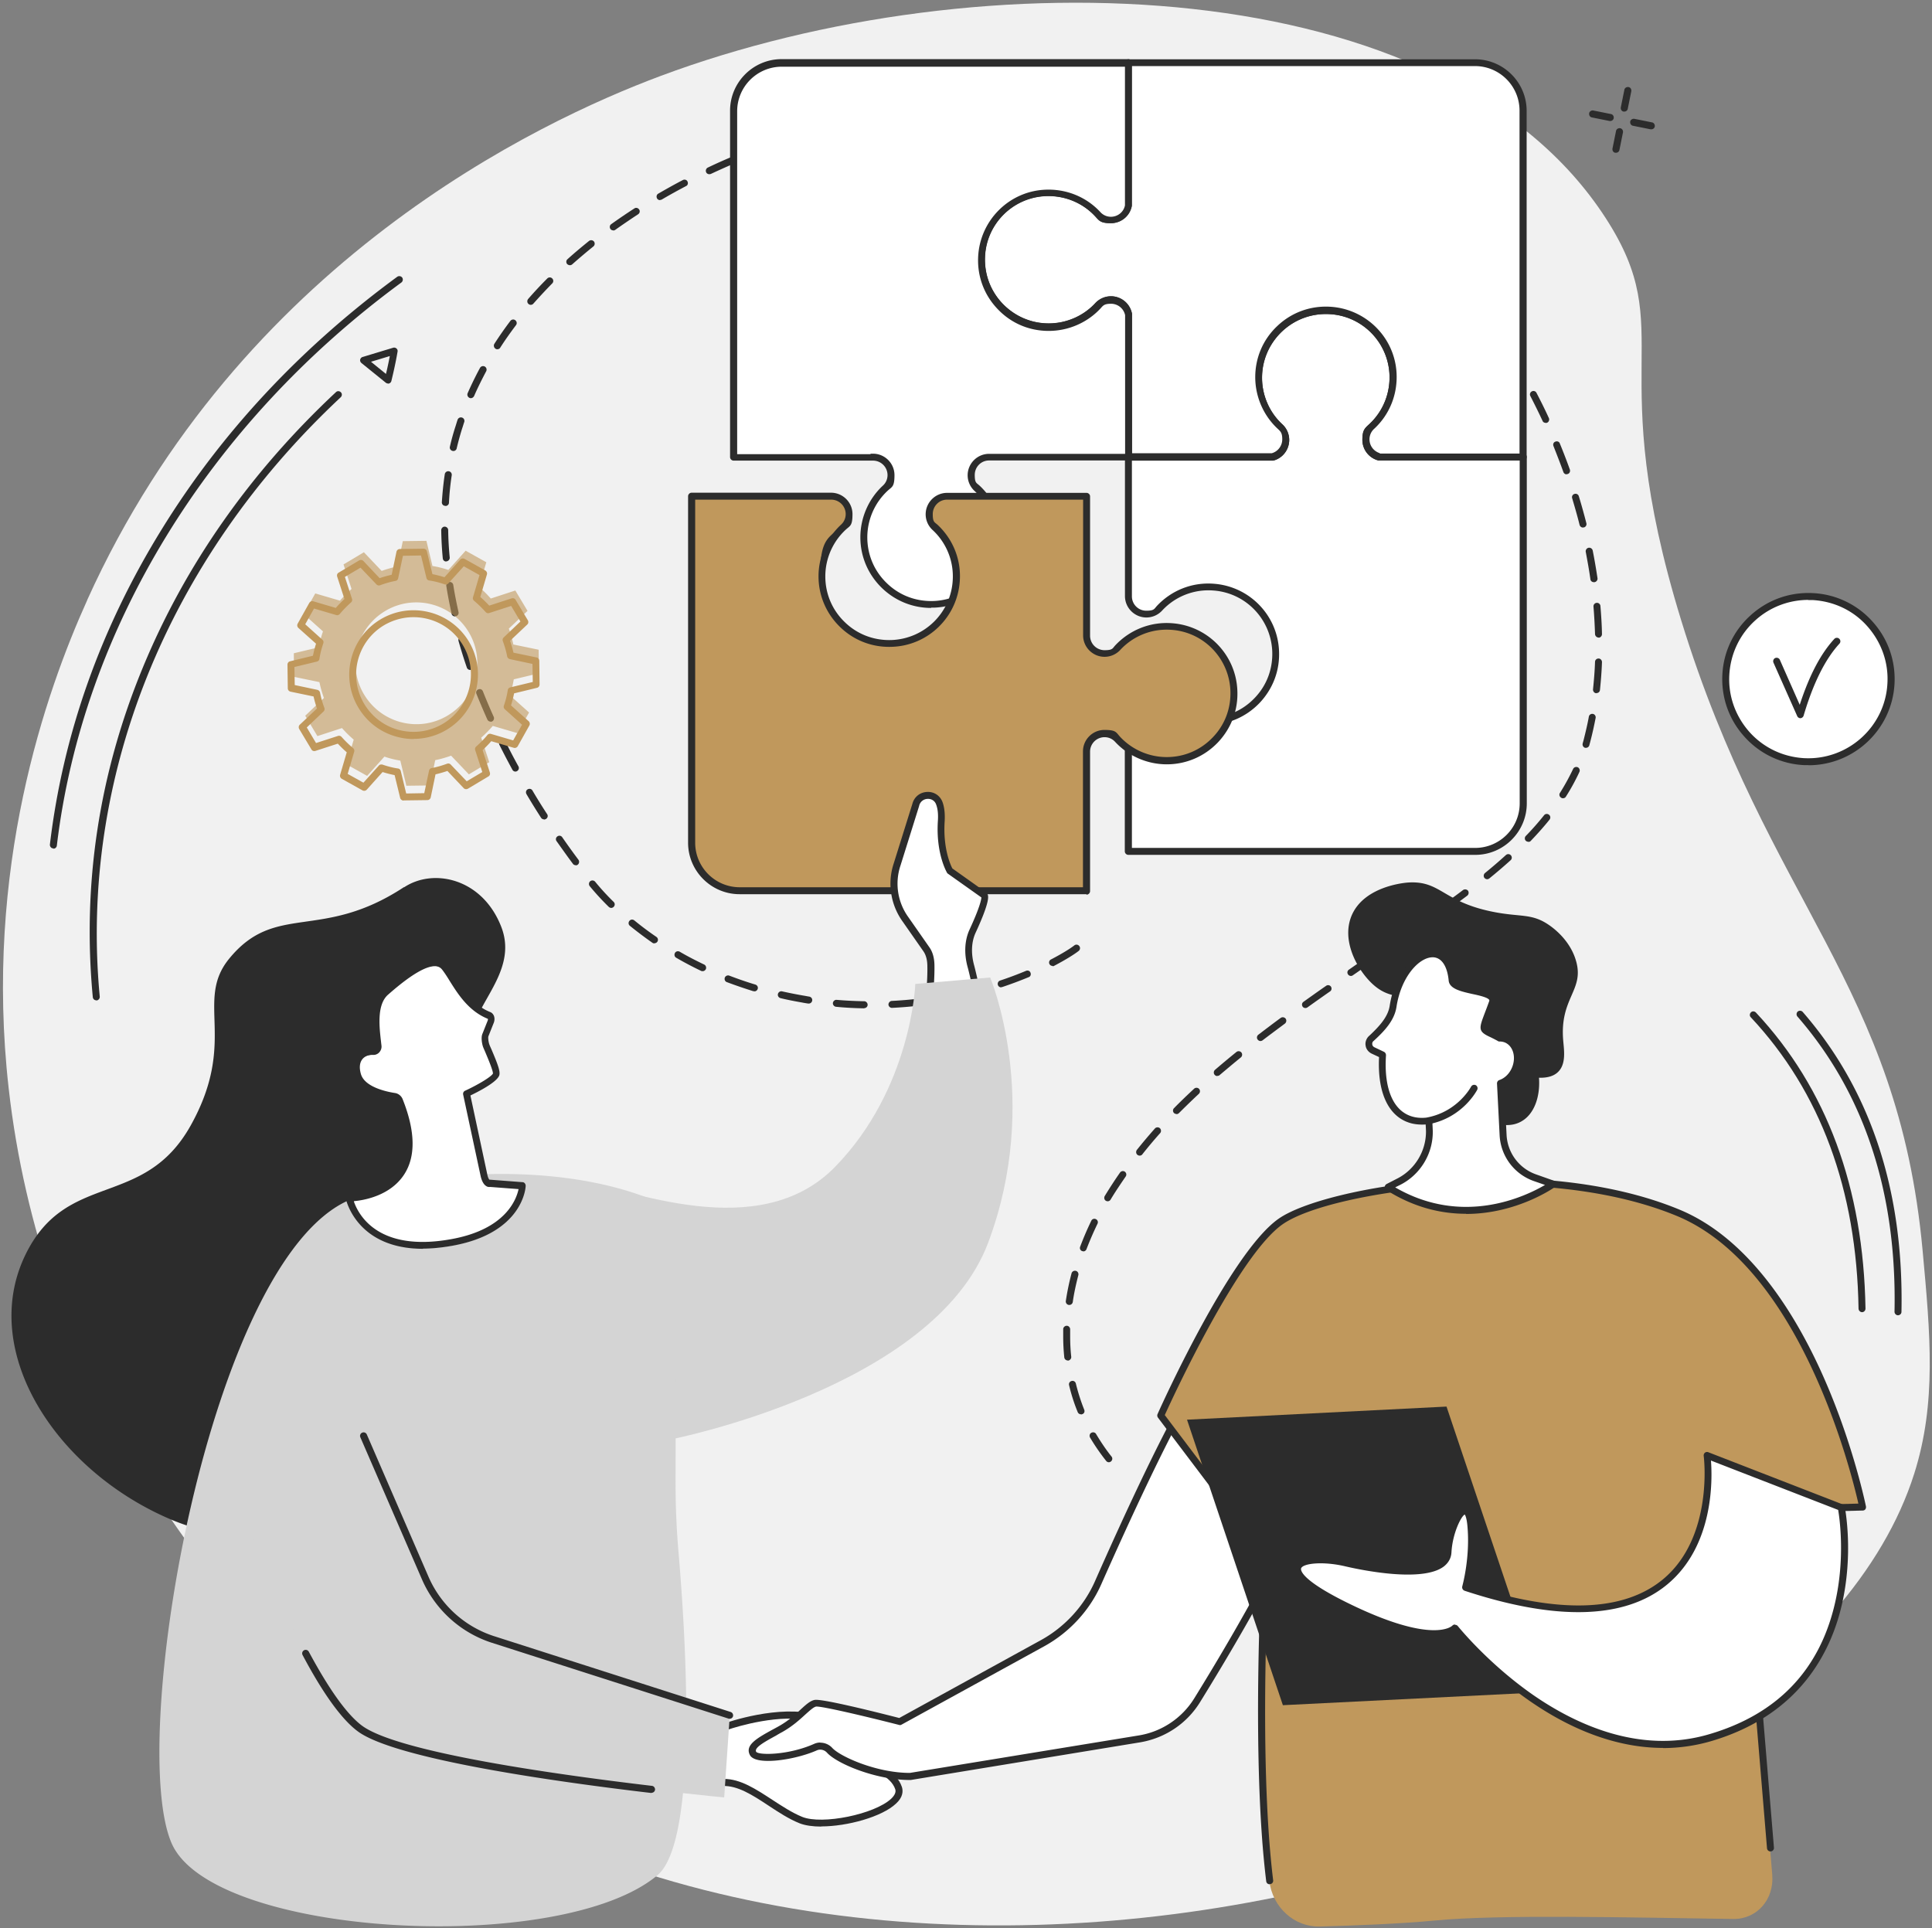 <svg xmlns="http://www.w3.org/2000/svg" width="532" height="531" fill="none"><rect width="100%" height="100%" fill="#808080" stroke="none"/><path fill="#F1F1F1" d="M24.027 165.245c-11.478 25.4-28.481 74.034-21.637 134.476 8.756 77.602 52.158 138.766 94.37 173.128 140.066 114.045 396.394 40.394 430.358-67.068 6.164-19.496 4.421-38.312 2.296-61.419-6.759-73.566-42.466-95.441-66.484-173.552-21.849-71.103-.298-79.089-20.744-110.69C397.892-8.477 269.94-11.96 181.904 20.916 148.11 33.53 66.025 72.268 24.027 165.203z"/><path fill="#2C2C2C" d="M305.35 402.68q-.447 0-.765-.382a59 59 0 0 1-4.421-6.414c-.255-.467-.128-1.062.34-1.317s1.063-.127 1.318.34c1.275 2.124 2.678 4.248 4.251 6.202.34.424.255 1.019-.17 1.359a1.02 1.02 0 0 1-.596.212zm-7.694-13.21a.96.96 0 0 1-.893-.594 49 49 0 0 1-2.38-7.433c-.128-.51.17-1.02.722-1.147.51-.128 1.021.17 1.148.722a54 54 0 0 0 2.296 7.178c.212.51 0 1.062-.511 1.232-.127.042-.255.085-.34.085zM294 374.647a.96.96 0 0 1-.935-.85 55 55 0 0 1-.298-5.946v-1.827c0-.509.468-.934.978-.934s.935.467.935.977v1.784c0 1.954.085 3.865.298 5.776.042.51-.34.977-.85 1.062h-.085zm.425-15.291h-.127a.967.967 0 0 1-.808-1.105 71 71 0 0 1 1.573-7.603c.127-.509.68-.807 1.19-.679.51.127.808.679.68 1.189-.637 2.464-1.19 4.97-1.53 7.391-.085.467-.468.807-.935.807zm3.911-14.782c-.128 0-.213 0-.34-.042a.91.91 0 0 1-.553-1.232 86 86 0 0 1 3.061-7.136.93.93 0 0 1 1.275-.424c.468.212.68.807.425 1.274a91 91 0 0 0-3.018 6.966.96.96 0 0 1-.893.637zm6.716-13.761q-.255 0-.51-.128c-.467-.255-.595-.849-.34-1.317.17-.254.298-.509.468-.764 1.19-1.911 2.423-3.823 3.741-5.692.297-.425.892-.552 1.317-.255s.553.892.255 1.317c-1.275 1.869-2.55 3.738-3.698 5.607-.17.255-.297.51-.467.764a.96.96 0 0 1-.808.468zm8.757-12.573a1.02 1.02 0 0 1-.595-.212c-.425-.34-.468-.935-.17-1.36a154 154 0 0 1 4.974-5.904c.34-.382.977-.424 1.36-.085.382.34.425.977.085 1.36a123 123 0 0 0-4.889 5.819c-.17.255-.467.382-.765.382m10.16-11.468c-.255 0-.468-.085-.68-.255a.947.947 0 0 1 0-1.359c1.743-1.784 3.613-3.568 5.526-5.352a.99.99 0 0 1 1.36.042.99.99 0 0 1-.042 1.36 221 221 0 0 0-5.484 5.309c-.17.17-.425.297-.68.297zm11.222-10.449a.97.97 0 0 1-.723-.34c-.34-.382-.297-1.019.085-1.359a260 260 0 0 1 5.909-4.927.993.993 0 0 1 1.361.127.99.99 0 0 1-.128 1.359c-2.04 1.657-3.996 3.314-5.866 4.885-.17.17-.425.212-.638.212zm11.903-9.642q-.447 0-.766-.382c-.34-.425-.255-1.02.171-1.359 1.955-1.487 3.953-3.016 6.163-4.63a1.01 1.01 0 0 1 1.361.212c.297.425.212 1.02-.213 1.359-2.168 1.615-4.166 3.101-6.121 4.588a1.02 1.02 0 0 1-.595.212m-109.121-9.005c-2.55-.042-5.186-.169-7.736-.424-.51-.043-.935-.51-.893-1.02.043-.509.51-.934 1.02-.892 2.508.213 5.059.34 7.609.383.511 0 .936.467.936.977 0 .509-.425.934-.978.934zm121.491-.084c-.298 0-.595-.128-.765-.383-.298-.425-.213-1.019.212-1.316 2.083-1.487 4.166-2.974 6.249-4.418.425-.297 1.02-.212 1.318.212.297.425.212 1.02-.213 1.317a556 556 0 0 0-6.249 4.418.94.94 0 0 1-.552.17m-113.839-.043a.974.974 0 0 1-.978-.892c0-.51.383-.977.893-1.019 2.508-.128 5.059-.34 7.567-.637a.93.93 0 0 1 1.062.849c.043.51-.297 1.019-.85 1.062-2.55.297-5.143.51-7.694.637h-.042zm-22.912-1.189h-.17c-.553-.085-1.148-.17-1.743-.298-1.955-.339-3.953-.722-5.866-1.189-.51-.127-.85-.637-.723-1.147.128-.509.638-.849 1.148-.722 1.913.425 3.826.807 5.781 1.147.553.085 1.148.212 1.7.297.51.085.893.553.808 1.105-.085.467-.468.807-.935.807m38.13-.595a.96.96 0 0 1-.935-.764c-.085-.51.255-1.02.765-1.105a117 117 0 0 0 7.439-1.656c.51-.128 1.02.17 1.19.679a.936.936 0 0 1-.68 1.147c-2.465.637-5.016 1.232-7.566 1.699zm-53.093-2.803h-.298a135 135 0 0 1-7.311-2.506c-.51-.17-.723-.765-.553-1.232a.975.975 0 0 1 1.233-.552c2.338.892 4.761 1.741 7.184 2.463.51.17.807.68.637 1.19a.956.956 0 0 1-.935.679zm67.929-1.062a.96.96 0 0 1-.893-.637c-.17-.51.085-1.062.595-1.232a103 103 0 0 0 7.142-2.676c.51-.212 1.062 0 1.232.51.213.509 0 1.062-.51 1.232a113 113 0 0 1-7.269 2.718c-.085 0-.212.042-.297.042zm96.325-3.143a.97.97 0 0 1-.808-.425.92.92 0 0 1 .255-1.317c1.743-1.189 3.443-2.421 5.186-3.61l1.105-.765a.92.92 0 0 1 1.318.255.92.92 0 0 1-.255 1.317l-1.105.764c-1.743 1.19-3.443 2.422-5.186 3.611a.86.86 0 0 1-.553.17zm-178.537-1.317c-.128 0-.298 0-.425-.085a95 95 0 0 1-6.844-3.61c-.468-.255-.595-.85-.34-1.317s.85-.595 1.317-.34c2.168 1.274 4.421 2.421 6.717 3.526.467.212.68.807.467 1.274-.17.34-.51.552-.85.552zm96.367-1.444c-.34 0-.68-.17-.85-.51a.93.93 0 0 1 .425-1.274c3.273-1.699 5.441-3.101 6.419-3.865.425-.34 1.02-.255 1.36.17.34.424.255 1.019-.17 1.359-1.02.807-3.315 2.293-6.716 4.077a.8.8 0 0 1-.425.128zm94.795-5.947a.97.97 0 0 1-.808-.424c-.297-.425-.17-1.02.255-1.317l1.446-.977c1.615-1.104 3.273-2.209 4.931-3.356.425-.297 1.02-.169 1.317.255.298.425.17 1.02-.255 1.317-1.658 1.147-3.315 2.251-4.931 3.356l-1.445.976a.85.85 0 0 1-.553.17zm-204.425-.255a.94.94 0 0 1-.553-.169 113 113 0 0 1-6.206-4.673c-.425-.339-.467-.934-.127-1.359s.935-.467 1.36-.127a84 84 0 0 0 6.079 4.545c.425.297.552.892.255 1.316a.97.97 0 0 1-.808.425zm217.05-8.452c-.298 0-.595-.127-.765-.425-.298-.425-.213-1.019.212-1.316 2.253-1.615 4.294-3.059 6.164-4.503a1.04 1.04 0 0 1 1.36.17 1.04 1.04 0 0 1-.17 1.359 306 306 0 0 1-6.206 4.545.93.93 0 0 1-.552.17zm-228.91-1.317c-.255 0-.468-.085-.68-.255a72 72 0 0 1-5.271-5.734.99.99 0 0 1 .127-1.359.99.99 0 0 1 1.361.128 67 67 0 0 0 5.101 5.564.95.95 0 0 1 0 1.359c-.17.17-.425.297-.68.297zm241.195-7.9c-.298 0-.553-.128-.765-.34a.99.99 0 0 1 .127-1.359 145 145 0 0 0 5.782-4.97.955.955 0 0 1 1.36.085c.34.383.34.977-.085 1.359a148 148 0 0 1-5.866 5.013 1.02 1.02 0 0 1-.595.212zm-251.014-3.865c-.298 0-.596-.128-.766-.383-1.53-2.038-3.018-4.162-4.506-6.243a.92.92 0 0 1 .255-1.317.92.92 0 0 1 1.318.255 208 208 0 0 0 4.464 6.201 1.004 1.004 0 0 1-.213 1.359.93.93 0 0 1-.552.17zm262.321-6.457c-.255 0-.467-.084-.68-.254a.95.95 0 0 1 0-1.36 76 76 0 0 0 5.016-5.691c.34-.425.935-.467 1.361-.128.425.34.467.935.127 1.36-1.53 1.911-3.273 3.865-5.143 5.819-.17.212-.426.297-.681.297zm-271.036-6.158c-.297 0-.637-.17-.807-.425a181 181 0 0 1-4.039-6.541c-.255-.467-.127-1.062.34-1.317.468-.255 1.063-.127 1.318.34a150 150 0 0 0 4.038 6.498c.298.425.17 1.02-.297 1.317-.17.085-.34.17-.51.17zm280.558-5.819a.82.82 0 0 1-.51-.17c-.467-.298-.595-.892-.297-1.317a63 63 0 0 0 3.613-6.584c.213-.467.808-.679 1.275-.467.468.212.68.807.468 1.274a57 57 0 0 1-3.741 6.839c-.17.297-.51.425-.808.425m-288.422-7.349a.93.93 0 0 1-.85-.509 208 208 0 0 1-3.571-6.839.93.93 0 0 1 .425-1.274.93.93 0 0 1 1.275.425 146 146 0 0 0 3.529 6.753.974.974 0 0 1-.383 1.317.85.85 0 0 1-.467.127zm294.799-6.541h-.255c-.51-.127-.808-.679-.68-1.189.085-.382.212-.722.297-1.104.51-2.039 1.02-4.163 1.403-6.287.085-.509.595-.849 1.105-.764s.85.594.765 1.104c-.425 2.166-.892 4.333-1.445 6.414-.085.382-.213.764-.298 1.147a.956.956 0 0 1-.935.679zm-301.643-7.22a.99.99 0 0 1-.893-.553 199 199 0 0 1-3.018-7.093.91.91 0 0 1 .553-1.232.913.913 0 0 1 1.233.552 165 165 0 0 0 2.975 7.009c.213.467 0 1.062-.467 1.274-.128.042-.255.085-.383.085zm304.491-7.816h-.085c-.51-.042-.893-.552-.85-1.062.255-2.463.467-5.012.552-7.56 0-.51.425-.935.978-.935.51 0 .935.467.935.977-.085 2.591-.297 5.182-.553 7.688a.926.926 0 0 1-.935.85zm-310.145-6.414a.96.96 0 0 1-.892-.637 132 132 0 0 1-2.296-7.348c-.127-.51.17-1.019.638-1.189.51-.128 1.02.17 1.19.637.68 2.379 1.445 4.842 2.296 7.263.17.51-.085 1.062-.595 1.232-.085 0-.213.042-.298.042zm310.74-8.919c-.51 0-.935-.425-.978-.935a154 154 0 0 0-.425-7.603.95.95 0 0 1 .893-1.019.95.95 0 0 1 1.02.892c.213 2.591.383 5.182.425 7.73 0 .51-.425.977-.935.977zm-314.905-5.819c-.425 0-.851-.298-.936-.765-.552-2.548-1.062-5.097-1.445-7.603a.96.96 0 0 1 .808-1.104.96.96 0 0 1 1.105.807c.383 2.463.893 4.969 1.445 7.475.128.51-.212 1.02-.722 1.147h-.213zm313.587-9.43c-.467 0-.893-.34-.935-.807-.34-2.463-.808-5.012-1.275-7.518a.99.99 0 0 1 .765-1.147.994.994 0 0 1 1.148.765c.51 2.548.935 5.097 1.317 7.603.085.51-.297 1.019-.807 1.104zm-316.01-5.691c-.511 0-.893-.383-.936-.892a96 96 0 0 1-.425-7.731c0-.51.425-.977.936-.977.51 0 .977.425.977.935a90 90 0 0 0 .425 7.56c.043.51-.34.977-.85 1.062h-.085zm313.035-9.345c-.426 0-.808-.297-.936-.722-.595-2.421-1.317-4.885-2.04-7.348a.923.923 0 0 1 .638-1.189.925.925 0 0 1 1.19.637c.765 2.463 1.445 4.969 2.083 7.433a.94.94 0 0 1-.68 1.147h-.255zm-313.29-5.989h-.043c-.51 0-.935-.467-.893-1.019.17-2.591.425-5.182.808-7.688a.967.967 0 1 1 1.913.297 73 73 0 0 0-.765 7.561c0 .509-.468.892-.935.892zm308.784-8.665a.96.96 0 0 1-.893-.637c-.85-2.379-1.785-4.757-2.721-7.136-.212-.509 0-1.062.51-1.231.511-.213 1.063-.001 1.233.509.978 2.379 1.913 4.8 2.763 7.178.17.51-.085 1.062-.595 1.232-.127 0-.212.043-.34.043zm-306.574-6.456h-.213c-.51-.127-.85-.637-.722-1.147a63 63 0 0 1 1.53-5.564c.213-.637.383-1.274.595-1.869.17-.51.723-.764 1.233-.595s.765.722.595 1.232c-.212.595-.382 1.232-.595 1.827a79 79 0 0 0-1.488 5.436c-.085.425-.51.722-.935.722zm300.792-7.73c-.382 0-.722-.213-.85-.553-1.063-2.293-2.21-4.587-3.358-6.838a.93.93 0 0 1 .425-1.274.93.93 0 0 1 1.275.424c1.191 2.294 2.338 4.588 3.401 6.924.213.467 0 1.062-.468 1.274a1.2 1.2 0 0 1-.382.085zm-295.946-6.796c-.128 0-.255 0-.383-.085a.987.987 0 0 1-.51-1.275 96 96 0 0 1 3.401-6.966.975.975 0 0 1 1.318-.382c.467.255.637.85.382 1.317-1.19 2.251-2.338 4.545-3.315 6.796-.17.34-.51.595-.893.595m288.89-6.839c-.34 0-.638-.17-.85-.467a164 164 0 0 0-3.954-6.499c-.297-.424-.17-1.02.298-1.316.425-.298 1.02-.17 1.318.297 1.36 2.166 2.72 4.375 3.996 6.583.255.468.085 1.062-.34 1.317a1 1 0 0 1-.468.128zM136.93 96.181a.82.82 0 0 1-.51-.17c-.425-.297-.553-.892-.298-1.317a100 100 0 0 1 4.421-6.328c.34-.425.935-.51 1.361-.17s.51.934.17 1.359c-1.531 2.039-3.019 4.12-4.336 6.201-.17.298-.51.425-.808.425m273.374-6.286a.85.85 0 0 1-.765-.425c-1.488-2.081-2.976-4.163-4.548-6.116-.34-.425-.255-1.02.17-1.36s1.02-.254 1.36.17a138 138 0 0 1 4.591 6.202c.297.424.212 1.019-.213 1.316a.85.85 0 0 1-.552.17zm-264.15-5.947a.94.94 0 0 1-.637-.255c-.383-.34-.425-.934-.085-1.359a109 109 0 0 1 5.271-5.649.95.95 0 0 1 1.36 0 .95.95 0 0 1 0 1.36 158 158 0 0 0-5.186 5.563.97.97 0 0 1-.723.34m254.713-6.159a.97.97 0 0 1-.722-.34c-1.658-1.953-3.401-3.822-5.144-5.649-.383-.382-.34-.977 0-1.359.383-.382.978-.34 1.36 0a168 168 0 0 1 5.186 5.692c.34.382.298 1.02-.085 1.359-.17.17-.425.212-.637.212zm-243.958-4.757c-.255 0-.51-.127-.722-.297-.341-.382-.341-1.02.085-1.36 1.87-1.698 3.868-3.355 5.908-5.011a.993.993 0 0 1 1.361.127.99.99 0 0 1-.128 1.36 170 170 0 0 0-5.824 4.926.94.94 0 0 1-.637.255zm233.331-6.286a.87.87 0 0 1-.638-.255c-1.87-1.741-3.783-3.44-5.738-5.012-.425-.34-.468-.934-.128-1.36.34-.424.935-.466 1.36-.127a128 128 0 0 1 5.824 5.097.95.95 0 0 1 .043 1.36c-.17.212-.425.297-.723.297m-221.386-3.313c-.297 0-.595-.128-.765-.382-.298-.425-.213-1.02.213-1.317a167 167 0 0 1 6.376-4.333c.425-.297 1.02-.17 1.318.298.297.425.17 1.02-.298 1.316a233 233 0 0 0-6.291 4.29.94.94 0 0 1-.553.17zm209.526-6.414a.86.86 0 0 1-.553-.17 126 126 0 0 0-6.291-4.29c-.425-.297-.595-.892-.297-1.316.297-.468.892-.595 1.317-.298 2.168 1.402 4.336 2.846 6.377 4.333.425.297.51.892.212 1.316-.17.255-.467.383-.765.383zm-196.646-1.911a.91.91 0 0 1-.807-.467c-.255-.468-.128-1.062.34-1.317 2.21-1.274 4.463-2.549 6.759-3.738.467-.255 1.062-.085 1.275.382.255.467.085 1.062-.383 1.274a168 168 0 0 0-6.674 3.696c-.17.085-.34.127-.467.127zM365.5 48.779c-.17 0-.34 0-.468-.127a202 202 0 0 0-6.716-3.568c-.468-.255-.68-.807-.425-1.275s.808-.68 1.275-.424c2.296 1.147 4.591 2.336 6.844 3.61.468.255.638.85.383 1.317-.17.297-.511.467-.851.467zm-170.205-.807c-.34 0-.723-.212-.851-.552-.212-.467 0-1.062.468-1.275a132 132 0 0 1 7.057-3.143.965.965 0 0 1 1.275.51.964.964 0 0 1-.51 1.274c-2.338.977-4.676 2.04-6.972 3.101a1.3 1.3 0 0 1-.425.085zm156.432-5.989c-.127 0-.255 0-.383-.085a174 174 0 0 0-7.056-2.846.91.91 0 0 1-.553-1.232.91.91 0 0 1 1.233-.552 180 180 0 0 1 7.184 2.846.985.985 0 0 1 .51 1.274.96.96 0 0 1-.892.595zm-142.319 0a.96.96 0 0 1-.893-.637c-.17-.51.042-1.062.552-1.232 2.381-.892 4.804-1.784 7.269-2.59.511-.17 1.063.084 1.233.594s-.085 1.062-.595 1.231a179 179 0 0 0-7.184 2.549c-.127 0-.212.042-.34.042zm14.538-4.885a.96.96 0 0 1-.936-.68c-.17-.509.128-1.019.638-1.188a213 213 0 0 1 7.439-2.04.94.94 0 0 1 1.148.68.937.937 0 0 1-.68 1.147 370 370 0 0 0-7.354 1.996h-.255zm113.413-.467c-.085 0-.212 0-.297-.042a132 132 0 0 0-7.312-2.124c-.51-.128-.808-.68-.68-1.19.127-.51.68-.806 1.19-.679q3.762 1.02 7.397 2.166c.51.17.765.68.637 1.19a.94.94 0 0 1-.892.68zm-98.535-3.313c-.425 0-.851-.297-.936-.764-.127-.51.213-1.02.723-1.147a159 159 0 0 1 7.567-1.487c.51-.085 1.02.255 1.105.765s-.255 1.02-.765 1.104a145 145 0 0 0-7.482 1.487h-.212zm83.742-.594h-.213a145 145 0 0 0-7.481-1.445c-.51-.085-.893-.594-.765-1.104.085-.51.595-.892 1.105-.765 2.551.425 5.101.935 7.567 1.487.51.128.85.637.722 1.147-.085.467-.51.764-.935.764zM253.872 30.6c-.468 0-.893-.34-.935-.807-.085-.51.297-1.02.807-1.105 2.551-.34 5.101-.68 7.652-.934.51-.043.978.34 1.063.85.042.51-.341.976-.851 1.061-2.508.255-5.058.595-7.566.935zm53.561-.468h-.128c-2.508-.34-5.058-.594-7.609-.806-.51-.043-.935-.51-.892-1.02.042-.51.51-.934 1.02-.892 2.55.212 5.143.51 7.651.807.51.085.893.552.808 1.062a.96.96 0 0 1-.935.85zm-38.301-1.104c-.51 0-.935-.382-.935-.892s.383-.977.893-1.02c2.55-.17 5.144-.297 7.694-.381.51 0 .978.382.978.934 0 .51-.383.977-.935.977-2.508.085-5.102.212-7.61.382zm22.998-.255h-.043c-2.508-.127-5.101-.17-7.651-.212-.51 0-.936-.425-.936-.977 0-.51.426-.934.978-.934 2.551 0 5.144.085 7.694.212.51 0 .935.467.893 1.02 0 .509-.468.891-.978.891zM14.717 233.63h-.127c-.51-.043-.893-.552-.85-1.062 3.613-30.412 13.985-59.592 30.776-86.776 16.45-26.675 38.3-50.078 64.868-69.574a1.007 1.007 0 0 1 1.361.212c.297.425.212 1.02-.213 1.36-53.221 39.076-87.78 95.568-94.88 155.075a.96.96 0 0 1-.935.85z"/><path fill="#2C2C2C" d="M26.492 275.468a.96.96 0 0 1-.935-.85c-2.933-30.922 1.658-61.419 13.73-90.684 11.648-28.246 29.544-53.816 53.221-75.945.383-.382.978-.34 1.36.042.383.383.34.977-.042 1.36-47.865 44.768-72.052 104.913-66.356 165.057.042.51-.34.977-.85 1.062h-.085zm80.342-169.858c-.213 0-.425-.085-.595-.212l-6.717-5.437c-.255-.212-.425-.594-.34-.934s.34-.637.68-.722l8.417-2.549c.298-.085.68 0 .893.213a.88.88 0 0 1 .297.892c-.68 4.035-1.7 8.027-1.7 8.07a1.01 1.01 0 0 1-.638.679c-.085 0-.212.043-.297.043zm-4.676-5.989 4.123 3.356c.298-1.189.68-2.973 1.063-4.927zm341.261-66.303h-.213l-4.846-.977c-.51-.085-.85-.594-.765-1.147.085-.51.595-.85 1.148-.764l4.846.977c.51.085.85.594.765 1.146-.085.468-.51.765-.935.765m11.307 2.294h-.213l-4.846-.977c-.51-.085-.85-.595-.765-1.147.085-.51.595-.85 1.148-.764l4.846.976c.51.085.85.595.765 1.147-.085.467-.51.765-.935.765m-9.735 6.456h-.212c-.51-.085-.85-.595-.765-1.147l.977-4.842c.085-.51.596-.85 1.148-.765.51.085.85.595.765 1.147l-.977 4.842c-.085.468-.511.765-.936.765m2.296-11.341h-.213c-.51-.085-.85-.595-.765-1.147l.978-4.842c.085-.51.595-.85 1.148-.764.51.084.85.594.765 1.146l-.978 4.842c-.085.468-.51.765-.935.765m75.325 331.475c-.51 0-.935-.468-.935-.977.68-32.791-8.331-60.145-26.738-81.297-.34-.383-.297-1.02.085-1.36.383-.339 1.02-.297 1.361.085 18.746 21.535 27.885 49.314 27.205 82.614 0 .51-.425.935-.978.935"/><path fill="#2C2C2C" d="M512.75 361.352c-.51 0-.935-.425-.977-.934-.51-32.791-10.5-59.805-29.671-80.278-.383-.382-.341-.977.042-1.359.383-.383.978-.34 1.36.042 19.512 20.855 29.629 48.294 30.182 81.552 0 .51-.426.977-.936.977"/><path fill="#fff" d="M379.783 125.871c-2.126-.552-3.698-2.464-3.698-4.757 0-2.294.552-2.676 1.572-3.611 3.911-3.653 6.249-8.962 5.867-14.823-.638-9.302-8.247-16.735-17.599-17.16-10.627-.468-19.384 7.985-19.384 18.476 0 10.492 2.295 10.152 5.909 13.55.977.934 1.572 2.251 1.572 3.61 0 2.294-1.572 4.248-3.698 4.757h-39.575v38.355a4.93 4.93 0 0 0 4.931 4.927c2.72 0 2.678-.552 3.613-1.571 3.656-3.908 8.969-6.244 14.835-5.862 9.31.637 16.749 8.24 17.174 17.585.468 10.619-7.992 19.368-18.491 19.368-10.5 0-10.16-2.293-13.561-5.904-.935-.977-2.253-1.571-3.613-1.571a4.93 4.93 0 0 0-4.931 4.927v38.355h95.475c7.311 0 13.22-5.904 13.22-13.21v-95.399h-39.576z"/><path fill="#2C2C2C" d="M406.181 235.414h-95.475a.99.99 0 0 1-.978-.977v-38.355c0-3.228 2.636-5.904 5.909-5.904s3.188.68 4.293 1.869a17.58 17.58 0 0 0 12.838 5.607c4.846 0 9.352-1.912 12.71-5.437 3.358-3.483 5.059-8.07 4.846-12.955-.425-8.877-7.396-16.056-16.281-16.65a17.35 17.35 0 0 0-14.07 5.564 5.9 5.9 0 0 1-4.293 1.869c-3.231 0-5.909-2.634-5.909-5.904v-38.313c0-.509.425-.976.978-.976h39.448c1.7-.468 2.89-2.039 2.89-3.823s-.467-2.166-1.232-2.888c-3.954-3.653-6.207-8.878-6.207-14.23 0-5.351 2.126-10.364 6.037-14.059 3.868-3.695 8.969-5.606 14.367-5.352 9.863.468 17.854 8.24 18.492 18.052.382 5.904-1.828 11.596-6.164 15.589a3.88 3.88 0 0 0-1.275 2.888c0 1.784 1.19 3.313 2.89 3.823h39.449c.51 0 .977.424.977.976v95.399c0 7.816-6.376 14.187-14.198 14.187zm-94.497-1.912h94.497c6.759 0 12.285-5.479 12.285-12.275v-94.422H379.57a5.856 5.856 0 0 1-4.421-5.691c0-2.676.681-3.186 1.871-4.29 3.911-3.611 5.908-8.75 5.568-14.059-.595-8.878-7.779-15.886-16.663-16.268-4.846-.213-9.437 1.486-12.965 4.842-3.486 3.355-5.441 7.858-5.441 12.7s2.04 9.557 5.611 12.827a5.88 5.88 0 0 1 1.87 4.29c0 2.676-1.828 5.055-4.421 5.692h-38.895v37.378a3.944 3.944 0 0 0 3.953 3.95c2.168 0 2.168-.467 2.891-1.274 4.038-4.333 9.692-6.584 15.6-6.159 9.862.679 17.642 8.622 18.067 18.476.255 5.395-1.658 10.449-5.356 14.357-3.699 3.865-8.715 6.031-14.071 6.031s-10.585-2.251-14.24-6.201a3.9 3.9 0 0 0-2.891-1.274c-2.21 0-3.953 1.784-3.953 3.992v37.421z"/><path fill="#fff" d="M406.181 17.263h-95.475v39.246a4.93 4.93 0 0 1-4.846 4.035c-2.423 0-2.678-.552-3.613-1.571-3.656-3.908-8.97-6.244-14.836-5.862-9.309.638-16.748 8.24-17.173 17.585-.468 10.619 7.991 19.369 18.491 19.369s10.16-2.294 13.56-5.904c.935-.977 2.253-1.572 3.614-1.572a4.93 4.93 0 0 1 4.846 4.035v39.247h39.575c2.126-.552 3.698-2.464 3.698-4.757 0-2.294-.552-2.676-1.572-3.611-3.656-3.355-5.909-8.197-5.909-13.549 0-10.491 8.757-18.944 19.384-18.477 9.309.425 16.961 7.858 17.599 17.16.382 5.862-1.956 11.214-5.867 14.824a4.88 4.88 0 0 0-1.572 3.61c0 2.294 1.572 4.248 3.698 4.758h39.576v-95.4c0-7.305-5.909-13.209-13.221-13.209z"/><path fill="#2C2C2C" d="M419.401 126.805H379.57a5.856 5.856 0 0 1-4.421-5.691c0-2.676.681-3.186 1.871-4.29 3.911-3.611 5.909-8.75 5.568-14.059-.595-8.878-7.779-15.886-16.663-16.268-4.846-.213-9.437 1.486-12.965 4.842-3.486 3.355-5.441 7.858-5.441 12.7s2.04 9.557 5.611 12.827a5.88 5.88 0 0 1 1.87 4.29c0 2.676-1.828 5.055-4.421 5.692h-39.83a.99.99 0 0 1-.978-.977V86.709a3.96 3.96 0 0 0-3.868-3.143c-1.871 0-2.168.467-2.891 1.274-3.656 3.95-8.884 6.202-14.283 6.202s-10.372-2.124-14.07-6.032c-3.699-3.865-5.612-8.962-5.357-14.356.468-9.855 8.247-17.84 18.067-18.477 5.908-.382 11.605 1.826 15.6 6.159a3.9 3.9 0 0 0 2.891 1.274c1.87 0 3.528-1.317 3.868-3.143V17.305c0-.51.425-.977.978-.977h95.475c7.821 0 14.198 6.371 14.198 14.187v95.398c0 .51-.425.977-.978.977zm-39.491-1.911h38.513V30.472c0-6.753-5.483-12.275-12.285-12.275h-94.497v38.44c-.51 2.803-2.933 4.8-5.781 4.8s-3.188-.68-4.293-1.87c-3.614-3.907-8.757-5.903-14.071-5.564-8.884.595-15.898 7.773-16.281 16.65-.212 4.843 1.488 9.43 4.846 12.955 3.359 3.483 7.864 5.437 12.71 5.437s9.565-2.039 12.838-5.606a5.9 5.9 0 0 1 4.294-1.87 5.88 5.88 0 0 1 5.781 4.8v38.44h38.513c1.7-.467 2.89-2.039 2.89-3.823s-.467-2.166-1.232-2.888c-3.954-3.653-6.207-8.877-6.207-14.229s2.126-10.364 6.037-14.06c3.868-3.695 8.969-5.606 14.368-5.351 9.862.467 17.853 8.24 18.491 18.052.382 5.904-1.828 11.595-6.164 15.588a3.9 3.9 0 0 0-1.275 2.888c0 1.784 1.19 3.313 2.89 3.823z"/><path fill="#fff" d="M287.411 53.111c5.866-.382 11.223 1.954 14.836 5.862.935.977 2.253 1.572 3.613 1.572a4.93 4.93 0 0 0 4.846-4.036V17.263h-95.475c-7.311 0-13.22 5.904-13.22 13.21v95.398h38.385a4.933 4.933 0 0 1 4.932 4.927c0 2.718-.553 2.676-1.573 3.61-3.656 3.356-5.909 8.198-5.909 13.55 0 10.491 8.757 18.944 19.384 18.477 9.309-.425 16.961-7.858 17.599-17.16.382-5.862-1.956-11.214-5.867-14.824-.977-.935-1.572-2.251-1.572-3.61a4.933 4.933 0 0 1 4.931-4.928h38.385V86.667a4.93 4.93 0 0 0-4.846-4.035c-2.423 0-2.678.552-3.613 1.571-3.358 3.653-8.204 5.904-13.561 5.904-10.499 0-18.958-8.75-18.491-19.368.425-9.303 7.864-16.948 17.174-17.585z"/><path fill="#2C2C2C" d="M256.38 167.411c-5.016 0-9.777-1.911-13.433-5.394-3.868-3.695-6.036-8.707-6.036-14.059s2.253-10.576 6.206-14.229a3.9 3.9 0 0 0 1.275-2.888 3.99 3.99 0 0 0-3.996-3.993h-38.385a.99.99 0 0 1-.978-.977V30.472c0-7.815 6.377-14.186 14.198-14.186h95.475c.51 0 .978.424.978.977v39.416c-.51 2.804-2.933 4.8-5.781 4.8-2.849 0-3.189-.68-4.294-1.869-3.613-3.908-8.757-5.904-14.07-5.564-8.885.595-15.899 7.773-16.281 16.65-.213 4.842 1.488 9.43 4.846 12.955 3.358 3.483 7.864 5.437 12.71 5.437s9.565-2.04 12.838-5.607a5.9 5.9 0 0 1 4.293-1.869 5.88 5.88 0 0 1 5.781 4.8v39.417a.99.99 0 0 1-.977.976h-38.386c-2.21 0-3.953 1.784-3.953 3.993s.467 2.166 1.275 2.888c4.336 4.036 6.589 9.685 6.164 15.589-.68 9.854-8.629 17.627-18.492 18.052h-.935zm-16.664-42.474h.68c3.231 0 5.909 2.633 5.909 5.904s-.68 3.185-1.87 4.29a17.55 17.55 0 0 0-5.611 12.827c0 4.842 1.913 9.344 5.441 12.7 3.486 3.356 8.076 5.054 12.965 4.842 8.884-.425 16.068-7.391 16.663-16.268a17.37 17.37 0 0 0-5.568-14.059 5.88 5.88 0 0 1-1.871-4.29c0-3.228 2.636-5.904 5.909-5.904h37.45V86.794a3.956 3.956 0 0 0-3.868-3.143c-1.87 0-2.168.467-2.891 1.274-3.655 3.95-8.884 6.201-14.283 6.201s-10.372-2.123-14.07-6.03c-3.698-3.866-5.611-8.963-5.356-14.358.468-9.854 8.247-17.839 18.066-18.476 5.909-.382 11.605 1.826 15.601 6.159a3.9 3.9 0 0 0 2.891 1.274c1.87 0 3.528-1.317 3.868-3.143V18.367h-94.497c-6.759 0-12.285 5.48-12.285 12.275v94.422h36.727z"/><path fill="#C0985C" stroke="#2C2C2C" stroke-miterlimit="10" d="M339.74 190.093c-.426-9.302-7.865-16.947-17.174-17.584-5.866-.383-11.222 1.953-14.836 5.861-.935.977-2.253 1.572-3.613 1.572a4.933 4.933 0 0 1-4.931-4.927V136.66h-38.385a4.93 4.93 0 0 0-4.931 4.927c0 2.718.552 2.676 1.572 3.61 3.911 3.653 6.249 8.962 5.867 14.824-.638 9.302-8.247 16.735-17.599 17.16-10.627.467-19.384-7.986-19.384-18.477s2.296-10.151 5.909-13.549a4.9 4.9 0 0 0 1.573-3.611 4.933 4.933 0 0 0-4.931-4.927h-38.386v95.399c0 7.306 5.909 13.21 13.22 13.21h95.475v-38.355a4.93 4.93 0 0 1 4.931-4.927c2.721 0 2.678.552 3.613 1.571 3.401 3.653 8.205 5.904 13.561 5.904 10.499 0 18.959-8.75 18.491-19.368z"/><path fill="#2C2C2C" d="M299.144 246.245h-95.475c-7.822 0-14.198-6.371-14.198-14.187V136.66c0-.51.425-.977.978-.977h38.385c3.231 0 5.909 2.633 5.909 5.904s-.68 3.185-1.871 4.29a17.55 17.55 0 0 0-5.611 12.827c0 4.842 1.913 9.345 5.441 12.7 3.486 3.356 8.12 5.055 12.966 4.842 8.884-.424 16.068-7.39 16.663-16.268a17.37 17.37 0 0 0-5.569-14.059 5.88 5.88 0 0 1-1.87-4.29c0-3.228 2.635-5.904 5.909-5.904h38.385c.51 0 .978.425.978.977v38.355a3.99 3.99 0 0 0 3.996 3.993c2.21 0 2.168-.468 2.89-1.275 4.039-4.332 9.735-6.583 15.601-6.158 9.862.679 17.641 8.622 18.066 18.476.255 5.394-1.658 10.449-5.356 14.357-3.698 3.865-8.714 6.031-14.07 6.031s-10.585-2.251-14.241-6.201a3.9 3.9 0 0 0-2.89-1.274 3.99 3.99 0 0 0-3.996 3.992v38.398a.99.99 0 0 1-.978.976zM191.426 137.637v94.421c0 6.754 5.484 12.276 12.285 12.276h94.497v-37.421c0-3.228 2.636-5.904 5.909-5.904s3.188.68 4.294 1.869a17.58 17.58 0 0 0 12.837 5.607c4.846 0 9.352-1.912 12.71-5.437 3.359-3.483 5.059-8.07 4.846-12.955-.425-8.877-7.396-16.055-16.281-16.65a17.4 17.4 0 0 0-14.07 5.564 5.9 5.9 0 0 1-4.293 1.869c-3.231 0-5.909-2.633-5.909-5.904v-37.378h-37.45c-2.211 0-3.954 1.784-3.954 3.993s.468 2.166 1.276 2.888c4.336 4.035 6.588 9.684 6.163 15.588-.68 9.855-8.629 17.627-18.491 18.052-5.399.255-10.5-1.656-14.368-5.352-3.868-3.695-6.036-8.707-6.036-14.059s2.253-10.576 6.206-14.229a3.9 3.9 0 0 0 1.275-2.888 3.99 3.99 0 0 0-3.995-3.993h-37.451zm-80.129 106.697c8.077-5.352 21.552-2.464 26.738 10.916 4.251 10.958-5.228 19.368-7.651 27.439-7.779 26.079 17.386 81.806.297 110.222-13.645 22.682-51.52 39.417-84.21 25.273-31.074-13.465-52.2-45.831-39.618-72.335 11.35-23.829 32.732-12.573 45.74-36.061 12.837-23.149 1.062-34.065 10.414-45.661 12.838-15.843 25.335-4.757 48.248-19.836z"/><path fill="#fff" d="m252.171 221.694-5.143 16.438a16.75 16.75 0 0 0 2.295 15.079l5.782 8.282c.935 1.36 1.232 3.016 1.232 4.715.085 3.738-.51 9.43-.51 9.43l13.731.212s-1.488-7.221-2.211-9.727c-.893-3.185-.893-6.668.468-9.642 4.421-9.514 3.188-9.854 3.188-9.854l-9.48-6.711s-2.933-4.969-2.38-13.592c.127-2.124-.085-3.738-.51-4.969-1.105-3.144-5.696-2.889-6.504.339z"/><path fill="#2C2C2C" d="m269.557 276.785-13.73-.213a.89.89 0 0 1-.68-.34 1.15 1.15 0 0 1-.255-.722c0-.042.553-5.691.468-9.344 0-1.827-.383-3.143-1.063-4.163l-5.781-8.282c-3.274-4.588-4.209-10.534-2.423-15.928l5.143-16.438c.51-1.912 2.083-3.186 4.081-3.271 1.955-.085 3.613 1.062 4.251 2.888.51 1.445.68 3.271.553 5.31-.468 7.39 1.657 11.978 2.125 12.87l9.267 6.583c.17.128.34.298.425.51.213.467.808 1.741-3.273 10.576-1.19 2.549-1.318 5.734-.425 9.005.68 2.506 2.168 9.472 2.21 9.769.043.298 0 .595-.212.807a.97.97 0 0 1-.723.34zm-12.667-2.124 11.52.17c-.468-2.167-1.446-6.669-1.956-8.495-1.02-3.696-.85-7.349.51-10.322 2.891-6.244 3.231-8.282 3.274-8.877l-9.225-6.541c-.127-.085-.212-.17-.255-.297-.127-.213-3.06-5.31-2.508-14.145.128-1.826 0-3.355-.467-4.587-.426-1.232-1.531-1.614-2.338-1.571-.851 0-1.998.552-2.338 1.868v.043l-5.144 16.438a15.75 15.75 0 0 0 2.168 14.229l5.781 8.282c1.233 1.742 1.403 3.823 1.403 5.225.042 2.846-.255 6.668-.383 8.495zm13.773-27.184h.127z"/><path fill="#D4D4D4" d="M160.692 325.673c11.988 1.317 48.163 17.288 69.247-4.332s22.105-50.376 22.105-50.376l20.617-1.783s14.198 33.725-.553 73.014c-15.048 40.096-87.441 54.198-87.441 54.198z"/><path fill="#D4D4D4" d="M186.113 333.531c-24.4-13.762-68.142-12.488-89.949-3.058-38.64 16.692-61.17 148.662-48.928 177.078 11.18 25.952 107.08 31.176 133.776 8.877 11.392-9.514 7.779-65.963 5.866-88.518a222 222 0 0 1-.85-20.6z"/><path fill="#fff" d="M102.625 290.461c.851 0 1.531-.679 1.403-1.529-.425-3.992-1.7-11.51 2.126-14.866 4.888-4.332 13.092-10.873 16.238-6.838 2.763 3.525 5.569 10.661 12.285 13.294.638.255.723 1.19.425 1.827l-1.403 3.568c-.34.722 0 2.336.255 3.058.936 2.209 3.061 6.838 2.678 7.815-.807 1.912-8.119 5.267-8.119 5.267l4.846 22.597c.17.849.765 2.293 1.616 2.081l8.926.68s-.552 12.275-19.554 15.63c-24.867 4.418-28.098-12.232-28.098-12.232s24.273-.383 13.73-26.845c-.212-.594-.765-.976-1.36-1.104-2.38-.34-8.884-1.656-10.117-5.861-1.318-4.46 1.36-6.669 4.208-6.542z"/><path fill="#2C2C2C" d="M116.483 343.895c-18.321 0-21.212-13.592-21.254-13.762-.043-.297 0-.552.212-.807a.91.91 0 0 1 .723-.34c.085 0 9.224-.255 13.348-6.456 2.933-4.417 2.763-10.831-.51-19.071a.8.8 0 0 0-.638-.51c-3.528-.552-9.607-2.081-10.925-6.541-.892-2.973-.085-4.842.68-5.862 1.02-1.316 2.636-2.038 4.506-1.953.17 0 .255-.085.34-.128a.36.36 0 0 0 .085-.34c0-.339-.085-.722-.127-1.104-.51-4.46-1.318-11.171 2.55-14.569 4.294-3.738 10.458-8.707 14.666-8.325 1.233.127 2.21.637 2.976 1.572.722.934 1.445 2.081 2.21 3.27 2.211 3.483 4.931 7.858 9.65 9.727.467.17.807.552 1.02 1.019.255.637.212 1.402-.085 2.082l-1.403 3.525c-.17.34 0 1.656.255 2.336.128.34.298.722.51 1.189 1.871 4.375 2.593 6.372 2.168 7.391-.808 1.869-5.611 4.332-7.907 5.437l4.676 21.874c.128.638.383 1.147.553 1.317h.17l8.927.68c.51 0 .893.467.893 1.019s-.808 13.082-20.362 16.523c-2.933.51-5.611.764-7.992.764zm-19.044-13.04c1.19 3.483 6.504 14.017 26.696 10.406 15.133-2.675 18.066-11.001 18.661-13.804l-7.821-.595c-.383.043-.766 0-1.106-.254-.977-.595-1.36-2.124-1.487-2.591l-4.846-22.597c-.085-.425.127-.892.552-1.062 3.316-1.529 7.099-3.738 7.652-4.715.042-.849-1.488-4.417-2.126-5.946-.17-.425-.382-.85-.51-1.189-.34-.765-.722-2.761-.255-3.823l1.403-3.526c.127-.254.127-.509.085-.594-5.271-2.124-8.204-6.754-10.542-10.492-.723-1.189-1.446-2.293-2.083-3.1-.425-.51-.935-.807-1.658-.892-3.868-.34-10.882 5.819-13.22 7.858-3.103 2.761-2.381 8.877-1.913 12.912.042.382.085.765.127 1.104.085.68-.17 1.36-.595 1.827a2.2 2.2 0 0 1-1.785.722c-1.19-.043-2.253.382-2.89 1.189-.766.977-.893 2.379-.383 4.12 1.062 3.526 6.886 4.8 9.352 5.182.935.128 1.785.807 2.125 1.699 3.528 8.835 3.656 15.886.34 20.855-3.783 5.692-10.84 6.966-13.688 7.221z"/><path fill="#fff" d="M199.886 475.482s14.538-5.182 24.655-2.336c0 0 1.487 6.286 5.866 9.09 4.378 2.803 15.006 4.12 17.046 10.151 2.04 6.074-19.299 11.893-26.908 8.793-7.609-3.059-14.496-10.704-21.722-10.364-7.227.382 1.063-15.376 1.063-15.376z"/><path fill="#2C2C2C" d="M226.156 503.006c-2.338 0-4.421-.297-5.951-.892-2.976-1.189-5.824-3.058-8.587-4.885-4.378-2.888-8.544-5.606-12.71-5.394-1.871.085-2.848-.764-3.316-1.486-2.465-3.823 2.848-14.145 3.486-15.334.127-.212.297-.382.51-.467.595-.213 14.963-5.225 25.208-2.336.34.085.595.382.68.679 0 .043 1.488 5.947 5.441 8.538 1.318.849 3.358 1.571 5.526 2.378 4.889 1.742 10.372 3.738 11.903 8.283.34 1.062.382 2.761-1.616 4.587-3.868 3.653-13.432 6.287-20.616 6.287zm-26.823-13.125c4.591 0 8.799 2.804 13.305 5.734 2.678 1.742 5.441 3.568 8.247 4.715 5.526 2.251 19.979-.722 24.527-5.012.978-.934 1.361-1.826 1.106-2.591-1.233-3.653-6.292-5.479-10.755-7.093-2.253-.807-4.421-1.614-5.909-2.549-3.911-2.506-5.611-7.433-6.121-9.132-8.799-2.208-20.957 1.572-23.21 2.336-2.083 4.078-4.718 10.916-3.358 13.04.17.297.553.637 1.573.595h.552z"/><path fill="#D4D4D4" d="m100.16 395.417 16.961 39.12c3.486 8.07 10.33 14.271 18.746 16.99l65.081 20.855-1.53 22.596s-85.485-8.027-100.236-18.901c-13.815-10.194-31.244-57.214-31.244-57.214l32.222-23.403z"/><path fill="#2C2C2C" d="M200.906 473.316c-.085 0-.213 0-.298-.042l-65.081-20.856c-8.672-2.76-15.728-9.174-19.341-17.499l-16.961-39.12a.963.963 0 0 1 .51-1.274.965.965 0 0 1 1.275.51l16.961 39.119a29.6 29.6 0 0 0 18.151 16.438l65.081 20.855c.51.17.765.722.638 1.19a.94.94 0 0 1-.893.679zm-21.51 20.431h-.127c-25.676-3.016-70.31-9.26-80.724-16.948-4.379-3.228-9.522-10.279-15.219-21.025a.974.974 0 0 1 .383-1.317.975.975 0 0 1 1.318.382c5.61 10.449 10.542 17.33 14.665 20.388 10.075 7.434 54.327 13.55 79.832 16.566.51.042.893.552.85 1.062a.96.96 0 0 1-.935.849z"/><path fill="#fff" d="M365.287 389.003c-2.508-10.491-32.009-13.931-35.282-9.004-7.609 11.425-20.659 40.096-27.631 55.854-3.103 7.051-8.459 12.87-15.218 16.608l-39.363 21.62c-2.083-.552-21.382-5.437-23.295-5.055-2.04.425-4.421 4.205-9.479 7.051-5.059 2.846-8.842 4.545-7.652 6.754 1.063 1.953 10.542 1.189 17.174-1.742a3.39 3.39 0 0 1 3.91.85c2.381 2.591 12.838 7.263 22.19 7.22l63.126-10.364a22.82 22.82 0 0 0 15.855-10.618c12.03-19.496 39.024-65.242 35.665-79.259z"/><path fill="#2C2C2C" d="M250.514 490.179c-9.267 0-20.022-4.46-22.785-7.518-.723-.807-1.871-1.062-2.806-.638-5.951 2.634-16.791 4.29-18.406 1.317-1.488-2.761 1.913-4.672 6.249-7.051.552-.297 1.19-.637 1.785-.977 2.551-1.444 4.421-3.143 5.909-4.544 1.445-1.317 2.593-2.379 3.826-2.634 1.913-.425 16.706 3.271 23.337 4.97l39.023-21.45c6.546-3.61 11.817-9.345 14.836-16.141 7.056-16.013 20.064-44.556 27.715-56.024 2.083-3.101 10.84-3.101 18.152-1.826 3.953.722 17.046 3.61 18.874 11.128 3.315 13.889-21 56.067-35.793 79.98-3.656 5.904-9.649 9.897-16.536 11.044l-63.125 10.364h-.298zM225.901 479.9c1.19 0 2.423.509 3.273 1.444 2.168 2.378 12.158 6.881 21.34 6.881h.042l63.041-10.322c6.291-1.019 11.86-4.757 15.218-10.151 11.775-19.029 38.81-64.817 35.537-78.536-1.233-5.097-9.777-8.368-17.343-9.685-8.332-1.486-15.091-.679-16.196.977-7.524 11.341-20.49 39.799-27.546 55.728-3.188 7.22-8.757 13.252-15.643 17.074l-39.363 21.62c-.213.128-.468.17-.681.085-10.329-2.633-21.509-5.224-22.869-5.054-.68.127-1.743 1.104-2.933 2.166-1.573 1.444-3.529 3.228-6.292 4.799q-.956.51-1.785 1.02c-3.273 1.784-6.079 3.355-5.484 4.46.723 1.019 8.97.934 15.941-2.166a4.2 4.2 0 0 1 1.743-.383z"/><path fill="#C0985C" d="M512.835 414.956s-13.177-65.454-50.798-81c-37.62-15.546-96.24-6.924-109.545 2.463-13.263 9.387-32.944 53.391-32.944 53.391l28.906 38.27s-3.231 54.581 1.063 89.877c.892 7.306 6.886 12.743 13.9 12.573 9.394-.255 22.487-.765 31.712-1.657 17.301-1.699 53.561-.849 82.169-.424 6.461.085 11.265-5.352 10.712-12.148l-8.331-100.411 33.114-.849z"/><path fill="#2C2C2C" d="M349.602 518.892a.93.93 0 0 1-.936-.85c-4.123-33.513-1.36-84.907-1.105-89.664l-28.693-37.973a1.01 1.01 0 0 1-.128-.977c.808-1.826 19.937-44.344 33.285-53.773 12.837-9.09 71.499-18.689 110.437-2.549 19.725 8.156 32.647 29.988 40.001 46.85 7.949 18.179 11.308 34.702 11.35 34.872.043.297 0 .552-.17.807a.9.9 0 0 1-.723.34l-32.094.807 7.652 92.043a.95.95 0 0 1-.893 1.02.95.95 0 0 1-1.02-.892l-7.737-93.063c0-.255.085-.51.255-.722s.425-.297.681-.297l31.966-.807c-1.955-8.665-15.941-65.115-49.99-79.216-22.19-9.175-49.31-9.005-63.466-8.07-19.766 1.316-38.3 5.564-45.144 10.406-12.158 8.58-30.139 47.529-32.392 52.499l28.566 37.803c.128.17.213.424.213.637 0 .552-3.189 54.877 1.062 89.664a.93.93 0 0 1-.85 1.062h-.127z"/><path fill="#2C2C2C" d="m353.257 469.578 71.5-3.568-26.44-78.663-71.458 3.61z"/><path fill="#fff" d="m507.097 415.125-36.983-14.356s8.204 60.994-66.441 36.401c0 0 2.295-8.028 1.445-17.202s-5.909 0-6.291 7.518-17.726 5.351-28.226 2.93c-10.457-2.421-23.933.17.595 12.148s29.501 5.819 29.501 5.819 32.647 41.116 70.14 30.115c46.122-13.507 36.217-63.415 36.217-63.415z"/><path fill="#2C2C2C" d="M457.957 481.344c-11.903 0-24.401-4.375-36.771-12.955-10.839-7.518-18.448-16.098-20.616-18.646-2.338 1.444-9.692 3.483-29.757-6.287-10.627-5.182-15.303-9.132-14.24-12.105 1.233-3.441 9.394-2.973 14.283-1.827 9.267 2.124 21.552 3.526 25.675.425.85-.637 1.318-1.444 1.361-2.463.255-4.885 2.72-12.191 5.568-12.276 2.168 0 2.508 3.526 2.593 4.715.68 7.561-.68 14.272-1.275 16.65 24.4 7.901 42.254 7.349 53.136-1.656 14.028-11.638 11.265-33.768 11.222-33.98a1 1 0 0 1 .34-.892.94.94 0 0 1 .936-.128l36.982 14.357c.298.127.51.382.595.722.085.51 2.466 12.827-.85 27.057-3.06 13.167-11.817 30.369-36.09 37.463a47.5 47.5 0 0 1-13.177 1.868zm-57.26-33.895c.298 0 .553.127.723.34.085.085 8.247 10.279 20.829 19.028 11.563 7.986 29.289 16.353 48.29 10.789 18.789-5.479 30.479-17.627 34.73-36.061 2.848-12.233 1.318-23.276.893-25.74l-35.028-13.592c.425 5.479.723 23.531-12.03 34.107-11.52 9.557-30.308 10.152-55.814 1.742a1.014 1.014 0 0 1-.637-1.189c0-.085 2.253-7.943 1.402-16.82-.212-2.167-.595-2.804-.722-2.974-.935.383-3.358 5.097-3.656 10.407-.085 1.571-.808 2.888-2.125 3.907-5.867 4.418-22.36 1.062-27.249-.085-6.036-1.401-11.52-.807-12.03.595-.085.297-.595 2.973 13.263 9.727 23.167 11.298 28.268 6.116 28.354 6.074a.97.97 0 0 1 .722-.34zm4.039-141.866c3.273 2.718 9.564 5.904 14.197 3.228 3.486-1.954 5.229-6.711 4.846-12.021 1.658.043 3.826-.17 5.272-1.614 2.253-2.209 1.615-6.031 1.402-8.58-1.02-11.68 5.697-13.804 3.614-21.662-1.616-6.159-6.717-9.642-7.652-10.279-4.803-3.27-7.907-1.996-15.771-3.653-13.262-2.761-13.985-8.41-22.614-7.985-.511 0-12.243.764-15.814 9.047-2.89 6.754 1.276 14.569 5.399 18.604 5.356 5.182 8.842 2.336 14.155 6.626 9.352 7.561 3.231 20.261 12.923 28.289z"/><path fill="#fff" d="m377.53 286.044.51-.467c2.465-2.379 5.058-5.097 5.569-8.495 2.21-14.399 15.005-20.218 16.28-7.178.298 3.313 12.371 2.506 11.095 6.031-3.273 9.217-3.485 6.796 1.956 9.854.595 0 1.19.085 1.785.34 2.763 1.104 3.911 4.757 2.551 8.07-.808 2.039-2.381 3.483-4.081 4.035l.722 14.272c.255 5.352 3.741 10.024 8.8 11.765l4.931 1.742s-21.765 15.801-45.4.849l2.976-1.529c5.229-2.676 8.502-8.112 8.374-13.974l-.127-2.803c-1.531.212-3.018.17-4.421-.128-6.462-1.529-8.97-8.792-8.332-17.967l-2.678-1.274c-1.233-.594-1.53-2.251-.51-3.185z"/><path fill="#2C2C2C" d="M403.673 334.253c-6.674 0-14.241-1.656-21.935-6.541a.86.86 0 0 1-.425-.849c0-.34.213-.638.51-.808l2.976-1.529c4.888-2.506 7.949-7.645 7.864-13.124l-.085-1.742q-1.977.127-3.698-.255c-6.334-1.486-9.65-8.155-9.14-18.306l-2.083-.977c-.85-.425-1.487-1.232-1.615-2.167-.17-.934.17-1.911.85-2.591l.51-.467c2.296-2.208 4.804-4.799 5.271-7.943 1.488-9.599 7.397-15.376 12.03-15.248 1.616.042 5.442.934 6.164 8.113.085.892 3.188 1.571 5.016 1.996 2.721.637 5.101 1.147 5.909 2.633.298.553.34 1.19.127 1.827-.467 1.359-.892 2.421-1.232 3.355-.638 1.699-1.106 2.931-1.02 3.356 0 .17.68.467 1.36.764.595.298 1.318.638 2.21 1.105.638 0 1.276.17 1.871.382 3.23 1.317 4.633 5.522 3.06 9.345-.807 1.953-2.253 3.525-3.996 4.332l.681 13.592a12.18 12.18 0 0 0 8.161 10.916l4.931 1.742c.34.127.595.424.638.764.042.34-.085.722-.383.935-.17.127-10.457 7.433-24.485 7.433zm-19.469-7.263c18.661 10.831 35.962 2.421 41.233-.68l-3.06-1.062a14.11 14.11 0 0 1-9.437-12.615l-.723-14.271c0-.425.255-.807.638-.935 1.53-.509 2.848-1.826 3.528-3.525 1.148-2.846.255-5.904-2.041-6.839a3.9 3.9 0 0 0-1.402-.254c-.17 0-.34 0-.468-.128-.935-.51-1.7-.892-2.338-1.189-3.188-1.487-2.848-2.379-1.275-6.541.34-.892.765-1.997 1.233-3.313.042-.17 0-.255 0-.255-.383-.722-2.848-1.274-4.676-1.657-3.231-.722-6.292-1.444-6.504-3.695-.383-3.993-1.956-6.329-4.294-6.414-3.825-.085-8.799 5.352-10.074 13.635-.553 3.738-3.316 6.626-5.866 9.004l-.511.468c-.255.212-.34.552-.297.892.042.339.255.594.553.764l2.678 1.274c.34.17.552.553.552.935-.637 9.472 2.126 15.673 7.609 16.99 1.233.297 2.593.34 4.039.127.255 0 .552 0 .765.213.212.17.34.424.34.679l.127 2.804c.128 6.243-3.4 12.062-8.926 14.866l-1.446.722z"/><path fill="#2C2C2C" d="M393.471 309.575c-.425 0-.851-.297-.936-.764a.99.99 0 0 1 .766-1.147c8.204-1.699 11.732-8.325 11.775-8.41a.98.98 0 0 1 1.275-.425.98.98 0 0 1 .425 1.274c-.17.298-3.953 7.561-13.093 9.43h-.212z"/><path fill="#C0985C" d="m100.202 152.078-5.61 3.356 2.21 6.753a33 33 0 0 0-3.189 3.228l-6.8-1.996-3.19 5.692 5.314 4.757c-.51 1.444-.85 2.888-1.105 4.375l-6.929 1.656.085 6.499 6.972 1.444c.297 1.487.723 2.931 1.233 4.375l-5.144 4.885 3.358 5.606 6.76-2.208a33 33 0 0 0 3.23 3.185l-1.998 6.796 5.696 3.186 4.761-5.31c1.445.51 2.891.85 4.378 1.105l1.658 6.923 6.504-.085 1.445-6.966c1.488-.297 2.934-.722 4.379-1.231l4.888 5.139 5.612-3.356-2.211-6.753a32.5 32.5 0 0 0 3.188-3.228l6.802 1.996 3.188-5.691-5.314-4.758c.51-1.444.85-2.888 1.105-4.375l6.929-1.656-.085-6.499-6.971-1.444c-.298-1.487-.723-2.931-1.233-4.375l5.144-4.884-3.358-5.607-6.759 2.209a33 33 0 0 0-3.231-3.186l1.998-6.796-5.696-3.186-4.761 5.31c-1.446-.51-2.891-.85-4.379-1.105l-1.658-6.923-6.503.085-1.446 6.966c-1.488.297-2.933.722-4.378 1.232zm28.864 22.002c4.761 7.943 2.125 18.222-5.824 22.979s-18.236 2.124-22.997-5.819-2.126-18.222 5.824-22.979 18.236-2.124 22.997 5.819" opacity=".6"/><path fill="#C0985C" d="M111.127 220.463c-.425 0-.808-.298-.935-.722l-1.53-6.287a32 32 0 0 1-3.316-.849l-4.336 4.842a.976.976 0 0 1-1.19.212l-5.696-3.185c-.383-.213-.596-.68-.468-1.105l1.828-6.201c-.85-.722-1.658-1.529-2.466-2.378l-6.163 1.996c-.425.127-.893 0-1.106-.425l-3.358-5.607c-.212-.382-.17-.892.17-1.189l4.719-4.46a32 32 0 0 1-.936-3.313l-6.333-1.317a.96.96 0 0 1-.765-.934l-.085-6.499c0-.467.297-.849.722-.934l6.291-1.529a32 32 0 0 1 .85-3.313l-4.845-4.333a.975.975 0 0 1-.213-1.189l3.188-5.692c.213-.382.68-.594 1.106-.467l6.206 1.827c.722-.85 1.53-1.657 2.38-2.464l-1.998-6.159c-.127-.425 0-.892.425-1.104l5.612-3.356c.382-.212.892-.17 1.19.17l4.463 4.715a33 33 0 0 1 3.316-.935l1.318-6.328a.96.96 0 0 1 .935-.765l6.504-.085c.467 0 .85.298.935.722l1.53 6.287c1.106.212 2.211.509 3.316.849l4.336-4.842a.976.976 0 0 1 1.19-.212l5.696 3.185c.383.213.595.68.468 1.105l-1.828 6.201c.85.722 1.658 1.529 2.466 2.378l6.163-1.996c.425-.127.893 0 1.106.425l3.358 5.607c.212.382.17.892-.17 1.189l-4.719 4.46c.383 1.104.68 2.208.935 3.27l6.334 1.317a.96.96 0 0 1 .765.934l.085 6.499c0 .467-.297.85-.722.935l-6.292 1.529a32 32 0 0 1-.85 3.313l4.846 4.332c.34.298.425.807.213 1.189l-3.188 5.692c-.213.382-.68.595-1.106.467l-6.206-1.826c-.723.849-1.53 1.656-2.38 2.463l1.998 6.159c.127.425 0 .892-.426 1.105l-5.611 3.355c-.382.213-.892.17-1.19-.17l-4.463-4.714a35 35 0 0 1-3.274.934l-1.317 6.329a.96.96 0 0 1-.935.764l-6.504.085zm-6.079-9.939c.085 0 .213 0 .298.042 1.36.467 2.806.85 4.251 1.062.382.042.68.34.765.722l1.488 6.159 4.973-.085 1.318-6.201c.085-.383.383-.68.765-.722 1.403-.255 2.806-.68 4.209-1.19a.93.93 0 0 1 1.02.255l4.378 4.587 4.294-2.548-1.956-6.032c-.127-.382 0-.764.298-1.019 1.105-.977 2.168-2.039 3.06-3.143.255-.297.638-.425 1.021-.297l6.078 1.784 2.423-4.333-4.718-4.247a.93.93 0 0 1-.255-1.02c.467-1.359.85-2.803 1.063-4.247.042-.383.34-.68.722-.765l6.164-1.486-.085-4.97-6.206-1.317a1 1 0 0 1-.765-.764c-.256-1.402-.681-2.804-1.191-4.205a.93.93 0 0 1 .255-1.02l4.591-4.375-2.55-4.29-6.036 1.954c-.383.128-.766 0-1.021-.297a30.4 30.4 0 0 0-3.145-3.058c-.298-.255-.425-.637-.298-1.02l1.785-6.074-4.335-2.421-4.251 4.715a.935.935 0 0 1-1.021.255c-1.36-.467-2.805-.85-4.25-1.062-.383-.042-.681-.34-.766-.722l-1.487-6.159-4.974.085-1.318 6.201c-.085.383-.382.68-.765.722-1.403.255-2.805.68-4.208 1.19a.93.93 0 0 1-1.02-.255l-4.379-4.587-4.293 2.548 1.955 6.032c.128.382 0 .764-.297 1.019a30.5 30.5 0 0 0-3.061 3.143c-.255.297-.638.425-1.02.297l-6.079-1.784-2.423 4.333 4.718 4.247c.298.255.383.68.256 1.02-.468 1.359-.85 2.803-1.063 4.247-.043.383-.34.68-.723.765l-6.164 1.486.085 4.97 6.207 1.317c.382.085.68.382.765.764.255 1.402.68 2.846 1.19 4.205a.93.93 0 0 1-.255 1.02l-4.59 4.375 2.55 4.29 6.036-1.954c.382-.128.765 0 1.02.297a30.5 30.5 0 0 0 3.146 3.058c.297.255.425.637.297 1.02l-1.785 6.074 4.336 2.421 4.251-4.715c.17-.212.425-.297.722-.297m8.885-7.009c-1.446 0-2.933-.17-4.379-.552-4.591-1.147-8.459-4.035-10.882-8.113-5.016-8.41-2.253-19.283 6.121-24.295 8.417-5.012 19.299-2.251 24.315 6.116 5.016 8.41 2.253 19.284-6.121 24.296a17.64 17.64 0 0 1-9.054 2.506zm-.085-33.555c-2.763 0-5.526.722-8.077 2.209-7.481 4.46-9.947 14.186-5.484 21.662 2.168 3.61 5.612 6.201 9.692 7.221 4.081 1.019 8.332.424 11.988-1.742 7.481-4.46 9.947-14.186 5.484-21.662-2.976-4.97-8.205-7.688-13.603-7.688"/><path fill="#fff" d="M514.085 203.089c8.898-8.891 8.898-23.306 0-32.197-8.898-8.89-23.325-8.89-32.223 0s-8.898 23.306 0 32.197 23.325 8.891 32.223 0"/><path fill="#2C2C2C" d="M498 210.694h-1.318a23.5 23.5 0 0 1-16.366-7.858c-4.251-4.715-6.376-10.789-6.036-17.118a23.47 23.47 0 0 1 7.864-16.353c4.719-4.247 10.797-6.371 17.131-6.031a23.5 23.5 0 0 1 16.366 7.858c4.251 4.715 6.376 10.788 6.036 17.117-.68 12.615-11.18 22.427-23.677 22.427zm-.043-45.491a21.74 21.74 0 0 0-14.538 5.564c-4.336 3.865-6.886 9.217-7.226 15.036s1.658 11.384 5.526 15.758c3.868 4.333 9.224 6.881 15.048 7.221 11.988.637 22.317-8.58 22.955-20.558h.978c0 .043-.978 0-.978 0 .34-5.819-1.658-11.383-5.526-15.758-3.869-4.375-9.225-6.881-15.048-7.221h-1.233z"/><path fill="#2C2C2C" d="M495.789 197.781a.99.99 0 0 1-.892-.552l-6.547-14.739c-.212-.467 0-1.062.468-1.274.467-.213 1.063 0 1.275.467l5.484 12.403c2.635-8.07 5.738-14.017 9.522-18.137a.95.95 0 0 1 1.36-.043.95.95 0 0 1 .043 1.36c-3.911 4.247-7.227 10.916-9.862 19.835a1.01 1.01 0 0 1-.851.68h-.042z"/></svg>
